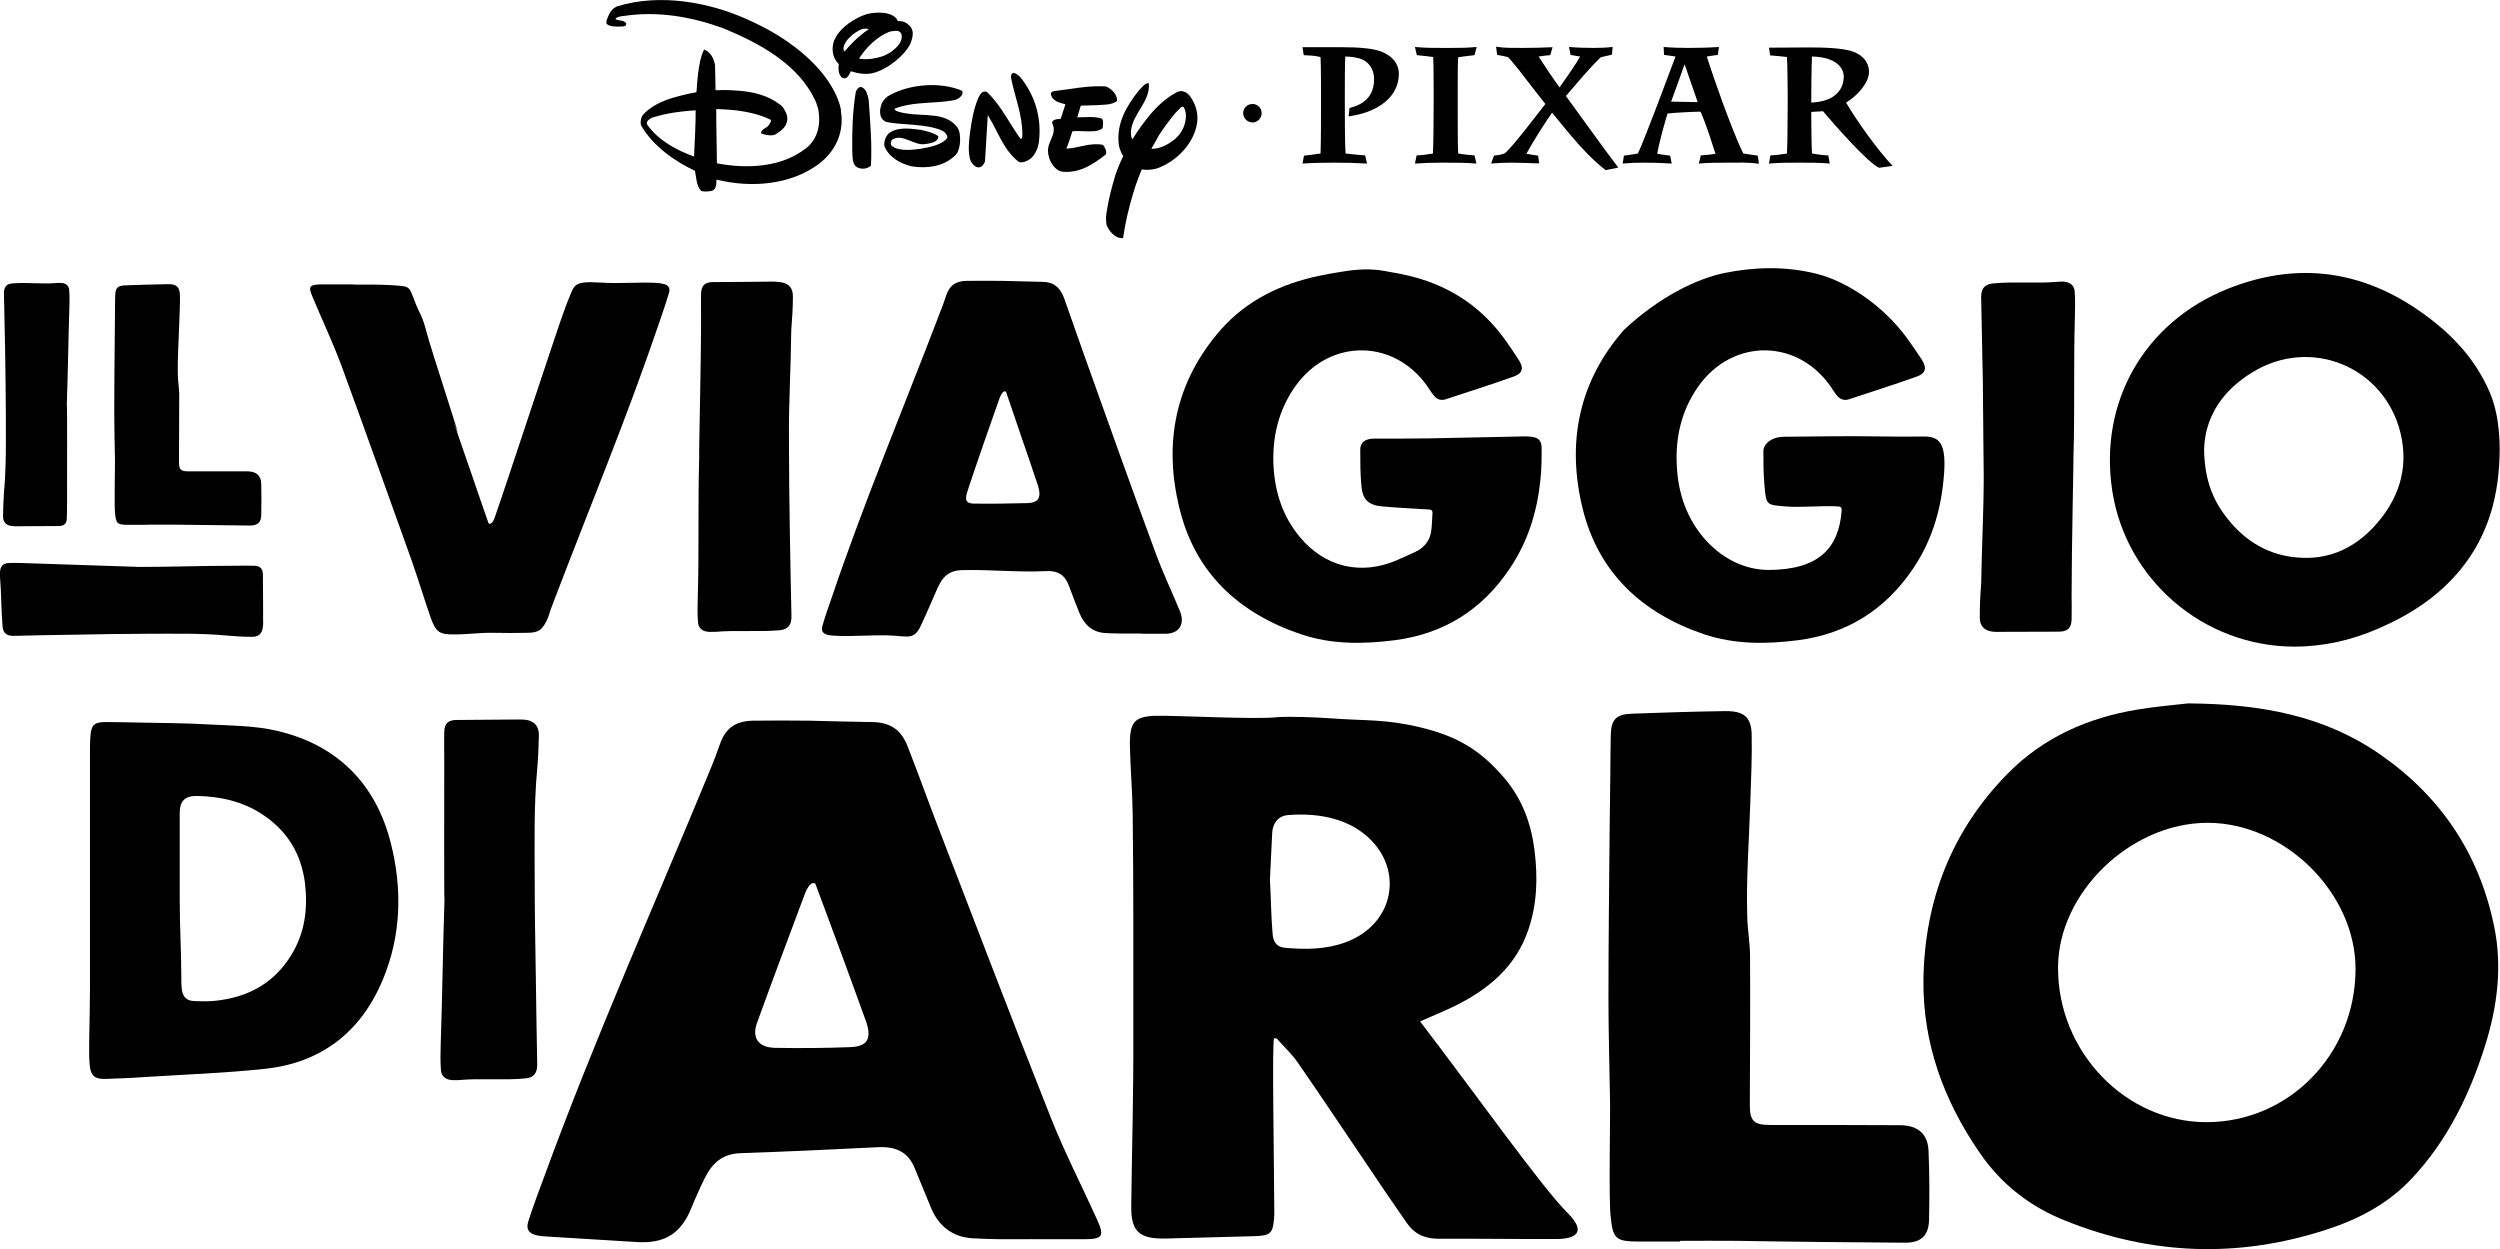 <?xml version="1.0" encoding="UTF-8"?>
<svg xmlns="http://www.w3.org/2000/svg" xmlns:xlink="http://www.w3.org/1999/xlink" width="41.79pt" height="20.88pt" viewBox="0 0 41.79 20.88" version="1.1">
<defs>
<clipPath id="clip1">
  <path d="M 32 11 L 41.789 11 L 41.789 20.879 L 32 20.879 Z M 32 11 "/>
</clipPath>
<clipPath id="clip2">
  <path d="M 26 11 L 33 11 L 33 20.879 L 26 20.879 Z M 26 11 "/>
</clipPath>
<clipPath id="clip3">
  <path d="M 8 12 L 19 12 L 19 20.879 L 8 20.879 Z M 8 12 "/>
</clipPath>
<clipPath id="clip4">
  <path d="M 18 11 L 27 11 L 27 20.879 L 18 20.879 Z M 18 11 "/>
</clipPath>
<clipPath id="clip5">
  <path d="M 35 4 L 41.789 4 L 41.789 11 L 35 11 Z M 35 4 "/>
</clipPath>
</defs>
<g id="surface1">
<path style=" stroke:none;fill-rule:nonzero;fill:rgb(0%,0%,0%);fill-opacity:1;" d="M 22.492 2.566 C 22.602 2.578 22.711 2.59 22.82 2.598 L 22.852 2.734 C 22.668 2.723 22.48 2.719 22.301 2.719 C 22.125 2.719 21.945 2.723 21.773 2.734 L 21.797 2.602 C 21.891 2.59 21.98 2.582 22.074 2.566 C 22.082 2.406 22.082 1.906 22.082 1.676 L 22.082 1.57 C 22.082 1.496 22.082 1.082 22.074 0.953 C 21.98 0.93 21.887 0.926 21.793 0.922 L 21.773 0.789 L 22.426 0.789 C 22.715 0.789 22.965 0.809 23.102 0.867 C 23.352 0.973 23.383 1.148 23.383 1.227 C 23.383 1.684 22.934 1.895 22.543 1.945 L 22.559 1.805 C 22.797 1.746 22.969 1.613 22.969 1.32 C 22.969 1.172 22.898 1.055 22.777 0.996 C 22.707 0.965 22.594 0.945 22.488 0.945 C 22.48 1.062 22.48 1.383 22.48 1.582 L 22.48 1.691 C 22.48 1.895 22.48 2.422 22.492 2.566 "/>
<path style=" stroke:none;fill-rule:nonzero;fill:rgb(0%,0%,0%);fill-opacity:1;" d="M 24.375 2.566 C 24.465 2.582 24.559 2.59 24.648 2.598 L 24.68 2.734 C 24.492 2.719 24.297 2.719 24.109 2.719 C 23.961 2.719 23.805 2.723 23.652 2.734 L 23.68 2.598 C 23.77 2.594 23.863 2.582 23.953 2.566 C 23.961 2.418 23.965 1.98 23.965 1.742 L 23.965 1.59 C 23.965 1.508 23.965 1.09 23.957 0.953 C 23.863 0.941 23.773 0.93 23.684 0.922 L 23.652 0.785 C 23.836 0.805 24.039 0.801 24.227 0.801 C 24.375 0.801 24.531 0.801 24.684 0.785 L 24.648 0.922 C 24.559 0.93 24.465 0.945 24.375 0.957 C 24.367 1.047 24.367 1.312 24.367 1.602 L 24.367 1.766 C 24.367 2.078 24.367 2.457 24.375 2.566 "/>
<path style=" stroke:none;fill-rule:nonzero;fill:rgb(0%,0%,0%);fill-opacity:1;" d="M 26.273 2.281 C 26.133 2.117 26.012 1.965 25.945 1.883 C 25.852 2.012 25.621 2.371 25.516 2.57 C 25.582 2.582 25.648 2.594 25.711 2.602 L 25.73 2.73 L 25.684 2.73 C 25.645 2.73 25.418 2.719 25.27 2.719 C 25.152 2.719 25.043 2.723 24.926 2.734 L 24.973 2.602 C 25.031 2.594 25.094 2.586 25.148 2.566 C 25.262 2.488 25.711 1.891 25.832 1.738 C 25.738 1.621 25.617 1.461 25.5 1.312 C 25.383 1.156 25.27 1.02 25.211 0.957 C 25.152 0.938 25.09 0.93 25.027 0.918 L 25.008 0.781 C 25.152 0.805 25.312 0.801 25.457 0.801 C 25.621 0.801 25.785 0.797 25.953 0.789 L 25.914 0.922 C 25.848 0.926 25.785 0.934 25.719 0.945 C 25.793 1.062 25.984 1.348 26.07 1.461 C 26.156 1.34 26.336 1.082 26.414 0.945 L 26.367 0.938 C 26.328 0.93 26.289 0.926 26.254 0.918 L 26.227 0.785 C 26.363 0.797 26.504 0.801 26.641 0.801 C 26.746 0.801 26.852 0.797 26.957 0.785 L 26.945 0.914 C 26.883 0.93 26.82 0.941 26.758 0.957 L 26.734 0.98 C 26.645 1.066 26.562 1.164 26.477 1.254 C 26.355 1.395 26.234 1.539 26.176 1.605 C 26.469 2.004 26.754 2.41 27.051 2.801 L 26.84 2.844 C 26.633 2.684 26.441 2.48 26.273 2.281 "/>
<path style=" stroke:none;fill-rule:nonzero;fill:rgb(0%,0%,0%);fill-opacity:1;" d="M 28.16 1.074 C 28.086 1.285 27.98 1.574 27.934 1.699 L 28.379 1.707 C 28.324 1.547 28.219 1.25 28.16 1.074 M 28.676 2.57 C 28.598 2.336 28.527 2.094 28.426 1.867 C 28.312 1.867 27.988 1.883 27.875 1.898 C 27.844 1.992 27.734 2.375 27.703 2.57 C 27.773 2.586 27.848 2.59 27.918 2.602 L 27.945 2.734 C 27.789 2.723 27.633 2.719 27.477 2.719 C 27.359 2.719 27.242 2.723 27.125 2.734 L 27.145 2.602 C 27.223 2.59 27.301 2.582 27.379 2.566 C 27.48 2.363 27.914 1.195 28.008 0.945 C 27.945 0.934 27.879 0.926 27.816 0.918 L 27.809 0.785 C 27.945 0.797 28.082 0.801 28.215 0.801 C 28.387 0.801 28.562 0.797 28.734 0.785 L 28.715 0.918 C 28.652 0.926 28.59 0.934 28.531 0.945 C 28.578 1.098 28.703 1.461 28.793 1.707 C 28.867 1.906 29.023 2.332 29.141 2.566 C 29.223 2.578 29.301 2.59 29.383 2.602 L 29.402 2.738 C 29.242 2.711 29.051 2.719 28.895 2.719 C 28.73 2.719 28.562 2.719 28.398 2.734 L 28.43 2.598 C 28.516 2.59 28.594 2.586 28.676 2.57 "/>
<path style=" stroke:none;fill-rule:nonzero;fill:rgb(0%,0%,0%);fill-opacity:1;" d="M 30.547 1.664 C 30.652 1.625 30.82 1.516 30.82 1.277 C 30.82 1.145 30.703 0.953 30.289 0.945 C 30.281 1.098 30.277 1.5 30.277 1.672 L 30.277 1.715 C 30.359 1.711 30.453 1.699 30.547 1.664 M 29.871 0.953 C 29.777 0.941 29.684 0.934 29.59 0.926 L 29.57 0.797 L 30.211 0.793 C 30.457 0.793 30.801 0.797 30.988 0.867 C 31.141 0.93 31.242 1.039 31.242 1.203 C 31.242 1.383 31.051 1.598 30.859 1.715 C 31.043 2.031 31.398 2.523 31.637 2.773 L 31.41 2.805 C 31.219 2.719 30.641 2.059 30.473 1.859 C 30.402 1.863 30.328 1.867 30.277 1.871 L 30.277 1.902 C 30.277 2.059 30.281 2.422 30.289 2.566 C 30.379 2.582 30.469 2.594 30.562 2.598 L 30.586 2.734 C 30.422 2.719 30.254 2.719 30.086 2.719 C 29.914 2.719 29.738 2.719 29.57 2.734 L 29.594 2.598 C 29.684 2.594 29.781 2.582 29.871 2.566 C 29.879 2.438 29.883 1.984 29.883 1.73 L 29.883 1.57 C 29.883 1.48 29.879 1.066 29.871 0.953 "/>
<path style=" stroke:none;fill-rule:nonzero;fill:rgb(0%,0%,0%);fill-opacity:1;" d="M 20.781 1.891 C 20.781 1.805 20.852 1.738 20.938 1.738 C 21.02 1.738 21.09 1.805 21.09 1.891 C 21.09 1.977 21.02 2.047 20.938 2.047 C 20.852 2.047 20.781 1.977 20.781 1.891 "/>
<path style=" stroke:none;fill-rule:nonzero;fill:rgb(0%,0%,0%);fill-opacity:1;" d="M 14.504 1.598 C 14.484 1.531 14.457 1.465 14.383 1.453 C 14.34 1.465 14.312 1.508 14.305 1.539 C 14.254 1.852 14.242 2.176 14.246 2.508 C 14.254 2.621 14.234 2.785 14.371 2.812 C 14.438 2.832 14.508 2.812 14.559 2.77 C 14.578 2.398 14.547 2.055 14.523 1.699 C 14.52 1.652 14.508 1.617 14.504 1.598 "/>
<path style=" stroke:none;fill-rule:nonzero;fill:rgb(0%,0%,0%);fill-opacity:1;" d="M 18.336 1.758 C 18.402 1.75 18.586 1.762 18.672 1.688 C 18.68 1.582 18.586 1.488 18.488 1.445 C 18.195 1.426 17.918 1.488 17.645 1.52 C 17.617 1.523 17.566 1.531 17.566 1.57 C 17.59 1.695 17.715 1.719 17.809 1.742 L 17.805 1.758 L 17.73 1.988 L 17.711 1.988 L 17.672 1.992 C 17.664 1.992 17.656 1.996 17.648 1.996 C 17.617 2.008 17.578 2.023 17.59 2.062 C 17.68 2.246 17.496 2.367 17.52 2.551 C 17.531 2.668 17.594 2.793 17.699 2.852 C 17.715 2.859 17.738 2.867 17.766 2.871 C 18.047 2.895 18.273 2.75 18.484 2.582 C 18.508 2.531 18.469 2.465 18.438 2.422 C 18.234 2.379 18.043 2.469 17.844 2.484 L 17.844 2.48 L 17.824 2.484 C 17.848 2.434 17.887 2.32 17.926 2.195 C 17.953 2.191 18.004 2.188 18.043 2.191 C 18.086 2.191 18.129 2.195 18.156 2.195 C 18.25 2.195 18.348 2.203 18.418 2.152 C 18.434 2.141 18.434 2.129 18.434 2.121 C 18.438 2.09 18.449 2.023 18.422 1.984 C 18.301 1.941 18.156 1.961 18.023 1.961 L 18.008 1.961 L 18.066 1.766 "/>
<path style=" stroke:none;fill-rule:nonzero;fill:rgb(0%,0%,0%);fill-opacity:1;" d="M 19.824 1.938 C 19.82 2.09 19.758 2.223 19.641 2.324 C 19.527 2.418 19.395 2.488 19.246 2.488 C 19.254 2.473 19.262 2.461 19.266 2.449 C 19.301 2.391 19.336 2.332 19.367 2.27 C 19.453 2.137 19.551 2.004 19.656 1.879 C 19.66 1.879 19.664 1.875 19.668 1.871 C 19.668 1.867 19.672 1.867 19.672 1.863 C 19.695 1.84 19.719 1.816 19.742 1.793 C 19.75 1.789 19.758 1.781 19.77 1.785 C 19.793 1.789 19.801 1.816 19.809 1.844 C 19.816 1.859 19.824 1.895 19.824 1.938 M 19.879 1.59 C 19.867 1.582 19.855 1.57 19.852 1.566 C 19.82 1.539 19.781 1.523 19.738 1.523 C 19.707 1.523 19.664 1.543 19.641 1.559 C 19.484 1.645 19.348 1.773 19.219 1.922 C 19.219 1.926 19.215 1.93 19.215 1.93 C 19.141 2.02 19.035 2.156 18.93 2.328 C 18.902 2.293 18.902 2.223 18.906 2.184 C 18.938 1.891 19.234 1.695 19.203 1.391 C 19.145 1.387 19.109 1.438 19.074 1.473 C 19.059 1.488 19.047 1.504 19.031 1.52 C 18.824 1.781 18.656 2.074 18.703 2.426 C 18.711 2.473 18.73 2.523 18.75 2.566 C 18.758 2.586 18.77 2.598 18.777 2.609 C 18.727 2.711 18.68 2.82 18.641 2.938 C 18.586 3.125 18.535 3.312 18.504 3.512 C 18.496 3.555 18.48 3.641 18.492 3.719 C 18.492 3.742 18.496 3.766 18.508 3.785 C 18.555 3.887 18.664 3.996 18.773 3.98 C 18.809 3.727 18.867 3.484 18.938 3.246 C 18.973 3.125 19.023 2.98 19.086 2.832 C 19.23 2.855 19.348 2.812 19.348 2.812 C 19.648 2.707 19.934 2.422 20 2.109 C 20.047 1.918 19.992 1.738 19.879 1.59 "/>
<path style=" stroke:none;fill-rule:nonzero;fill:rgb(0%,0%,0%);fill-opacity:1;" d="M 14.898 0.867 C 14.855 0.895 14.812 0.914 14.77 0.934 C 14.637 0.98 14.496 1.004 14.359 0.98 C 14.477 0.793 14.664 0.609 14.867 0.531 C 14.879 0.527 14.902 0.523 14.926 0.52 C 14.984 0.512 15.051 0.508 15.07 0.578 C 15.094 0.703 14.988 0.797 14.898 0.867 M 14.133 0.844 C 14.129 0.848 14.121 0.855 14.117 0.859 C 14.094 0.84 14.098 0.805 14.105 0.77 C 14.113 0.742 14.125 0.727 14.129 0.719 C 14.148 0.684 14.176 0.648 14.207 0.621 C 14.246 0.578 14.301 0.543 14.355 0.512 C 14.363 0.504 14.379 0.5 14.395 0.492 C 14.395 0.492 14.398 0.492 14.398 0.492 C 14.414 0.484 14.449 0.477 14.492 0.48 C 14.504 0.484 14.512 0.484 14.523 0.488 C 14.332 0.613 14.18 0.785 14.133 0.844 M 15.215 0.441 C 15.207 0.434 15.203 0.426 15.195 0.422 C 15.195 0.422 15.156 0.379 15.102 0.363 C 15.098 0.363 15.09 0.359 15.086 0.359 C 15.062 0.355 15.039 0.352 15.023 0.352 C 15.02 0.352 15.016 0.352 15.008 0.355 C 14.992 0.297 14.926 0.262 14.926 0.262 C 14.879 0.234 14.824 0.223 14.777 0.215 L 14.77 0.215 C 14.656 0.203 14.566 0.219 14.496 0.234 C 14.441 0.25 14.395 0.273 14.363 0.285 C 14.094 0.418 13.988 0.574 13.949 0.668 C 13.949 0.668 13.949 0.672 13.945 0.672 C 13.941 0.684 13.938 0.695 13.934 0.707 C 13.93 0.723 13.926 0.734 13.926 0.742 C 13.902 0.859 13.93 0.984 14.02 1.07 C 14.02 1.082 14.016 1.117 14.016 1.148 C 14.02 1.164 14.02 1.188 14.023 1.207 C 14.027 1.223 14.031 1.234 14.039 1.25 C 14.062 1.297 14.082 1.309 14.113 1.309 C 14.176 1.316 14.207 1.215 14.223 1.191 C 14.344 1.23 14.488 1.254 14.617 1.215 C 14.707 1.188 14.785 1.148 14.863 1.098 C 14.996 1.008 15.121 0.898 15.207 0.754 C 15.23 0.707 15.242 0.66 15.25 0.629 C 15.266 0.559 15.258 0.492 15.215 0.441 "/>
<path style=" stroke:none;fill-rule:nonzero;fill:rgb(0%,0%,0%);fill-opacity:1;" d="M 17.125 1.383 C 17.086 1.328 17.02 1.223 16.934 1.219 C 16.898 1.234 16.898 1.281 16.902 1.309 C 16.965 1.625 17.09 1.91 17.09 2.25 C 17.09 2.262 17.09 2.285 17.086 2.297 C 17.082 2.312 17.074 2.324 17.062 2.324 C 16.875 2.07 16.746 1.781 16.512 1.551 C 16.504 1.539 16.496 1.535 16.492 1.535 C 16.453 1.52 16.418 1.539 16.395 1.566 C 16.387 1.578 16.371 1.598 16.355 1.633 C 16.281 1.805 16.246 1.996 16.219 2.188 C 16.207 2.285 16.164 2.551 16.23 2.699 C 16.258 2.75 16.309 2.805 16.371 2.797 C 16.414 2.793 16.449 2.742 16.465 2.699 L 16.512 1.922 L 16.531 1.957 C 16.688 2.211 16.77 2.496 17.02 2.699 C 17.055 2.723 17.098 2.715 17.141 2.699 C 17.164 2.691 17.195 2.676 17.227 2.652 C 17.312 2.582 17.355 2.461 17.367 2.367 C 17.41 2.004 17.32 1.664 17.125 1.383 "/>
<path style=" stroke:none;fill-rule:nonzero;fill:rgb(0%,0%,0%);fill-opacity:1;" d="M 16.09 1.539 C 16.09 1.531 16.086 1.527 16.082 1.52 C 16.078 1.52 16.074 1.516 16.07 1.512 C 15.707 1.363 15.203 1.406 14.867 1.594 C 14.766 1.648 14.719 1.746 14.711 1.855 C 14.711 1.875 14.711 1.922 14.73 1.961 C 14.746 1.992 14.773 2.02 14.801 2.031 C 14.805 2.035 14.809 2.039 14.82 2.039 C 14.93 2.062 15.047 2.07 15.168 2.078 C 15.227 2.082 15.27 2.086 15.27 2.086 C 15.492 2.105 15.598 2.133 15.598 2.133 C 15.688 2.16 15.812 2.18 15.836 2.289 C 15.836 2.293 15.836 2.297 15.836 2.301 C 15.758 2.422 15.535 2.461 15.383 2.488 C 15.285 2.5 15.031 2.539 14.91 2.441 C 14.895 2.426 14.891 2.41 14.891 2.398 C 14.891 2.398 14.891 2.395 14.891 2.395 C 14.891 2.375 14.898 2.359 14.906 2.34 C 14.91 2.34 14.918 2.332 14.926 2.328 C 15.082 2.234 15.285 2.43 15.445 2.41 C 15.609 2.395 15.66 2.355 15.676 2.32 C 15.691 2.293 15.684 2.277 15.684 2.277 C 15.629 2.23 15.496 2.191 15.395 2.172 C 15.242 2.152 15.031 2.117 14.883 2.211 C 14.879 2.211 14.852 2.23 14.832 2.258 C 14.805 2.297 14.781 2.352 14.781 2.406 C 14.781 2.414 14.781 2.43 14.785 2.445 C 14.863 2.637 15.062 2.738 15.242 2.781 C 15.492 2.82 15.758 2.785 15.941 2.621 C 15.977 2.594 15.996 2.562 16.004 2.551 C 16.051 2.457 16.062 2.312 16.035 2.199 C 16.027 2.168 16.012 2.145 16 2.125 C 15.809 1.875 15.461 1.945 15.164 1.898 C 15.129 1.895 15.078 1.883 15.031 1.871 C 15.004 1.863 14.984 1.855 14.977 1.852 C 14.973 1.848 14.973 1.848 14.969 1.844 C 14.961 1.84 14.957 1.832 14.953 1.824 C 14.953 1.82 14.957 1.816 14.957 1.816 C 15.215 1.711 15.523 1.727 15.809 1.695 C 15.902 1.68 15.996 1.684 16.059 1.613 C 16.059 1.613 16.062 1.609 16.066 1.605 C 16.066 1.605 16.07 1.602 16.07 1.602 C 16.074 1.594 16.082 1.582 16.086 1.566 C 16.09 1.559 16.09 1.551 16.09 1.547 L 16.09 1.539 "/>
<path style=" stroke:none;fill-rule:nonzero;fill:rgb(0%,0%,0%);fill-opacity:1;" d="M 11.602 2.617 C 11.316 2.512 11.016 2.359 10.82 2.086 C 10.816 2.082 10.816 2.074 10.816 2.074 L 10.816 2.07 C 10.816 2.07 10.812 2.07 10.812 2.07 C 10.805 2.02 10.867 1.98 10.906 1.965 C 11.02 1.93 11.137 1.902 11.258 1.883 C 11.465 1.852 11.582 1.848 11.629 1.844 C 11.629 2.102 11.613 2.355 11.602 2.617 M 14.055 1.848 L 14.059 1.848 C 14.059 1.848 14.008 1.332 13.281 0.781 C 13.277 0.777 13.27 0.773 13.266 0.77 C 13.266 0.77 13.262 0.766 13.258 0.766 C 13.207 0.727 13.156 0.688 13.098 0.652 C 12.863 0.496 12.629 0.383 12.438 0.301 C 11.875 0.055 11.055 -0.121 10.32 0.105 C 10.215 0.145 10.176 0.242 10.141 0.34 C 10.137 0.355 10.133 0.379 10.141 0.398 C 10.18 0.438 10.246 0.441 10.309 0.445 C 10.332 0.445 10.387 0.445 10.426 0.441 C 10.449 0.434 10.469 0.426 10.469 0.398 C 10.469 0.395 10.469 0.391 10.465 0.387 C 10.418 0.328 10.344 0.352 10.289 0.32 C 10.289 0.32 10.289 0.316 10.289 0.316 C 10.289 0.312 10.293 0.309 10.297 0.305 C 10.312 0.289 10.344 0.281 10.371 0.273 C 10.371 0.273 10.383 0.273 10.383 0.273 C 10.387 0.27 10.391 0.27 10.398 0.27 C 10.402 0.27 10.406 0.27 10.406 0.27 C 11 0.176 11.578 0.285 12.09 0.473 C 12.68 0.715 13.367 1.074 13.645 1.719 C 13.648 1.738 13.656 1.758 13.664 1.777 C 13.664 1.781 13.664 1.785 13.664 1.785 C 13.668 1.789 13.668 1.793 13.672 1.797 C 13.672 1.812 13.676 1.824 13.68 1.836 C 13.68 1.84 13.68 1.844 13.68 1.844 C 13.723 2.07 13.672 2.32 13.48 2.473 C 13.074 2.797 12.496 2.828 11.984 2.73 L 11.973 2.004 C 11.973 1.969 11.973 1.887 11.973 1.848 C 11.969 1.832 11.969 1.84 11.973 1.824 C 12.039 1.824 12.059 1.824 12.082 1.828 C 12.312 1.836 12.637 1.879 12.879 2 C 12.883 2 12.887 2.008 12.887 2.016 C 12.887 2.016 12.887 2.02 12.887 2.02 C 12.887 2.035 12.879 2.047 12.871 2.059 C 12.871 2.062 12.871 2.062 12.871 2.062 C 12.867 2.066 12.863 2.07 12.863 2.074 C 12.844 2.105 12.832 2.113 12.828 2.117 C 12.785 2.152 12.723 2.168 12.723 2.223 C 12.723 2.23 12.723 2.23 12.727 2.23 C 12.777 2.254 12.836 2.262 12.891 2.262 C 12.898 2.262 12.926 2.262 12.957 2.25 C 13.035 2.203 13.133 2.133 13.152 2.043 C 13.176 1.961 13.148 1.895 13.109 1.828 C 13.09 1.789 13.055 1.758 13.035 1.746 C 12.836 1.594 12.594 1.535 12.344 1.516 C 12.195 1.504 12.078 1.504 12.016 1.508 L 11.977 1.508 C 11.977 1.508 11.965 1.508 11.961 1.508 L 11.953 1.094 C 11.938 0.988 11.879 0.867 11.77 0.828 C 11.656 1.039 11.652 1.504 11.641 1.539 C 11.629 1.543 11.613 1.547 11.602 1.551 C 11.523 1.562 11.441 1.582 11.355 1.605 C 11.285 1.621 11.215 1.645 11.145 1.668 C 11.012 1.719 10.883 1.785 10.77 1.895 C 10.762 1.902 10.754 1.914 10.742 1.926 C 10.719 1.965 10.703 2.02 10.711 2.074 C 10.711 2.078 10.715 2.09 10.723 2.109 C 10.922 2.445 11.281 2.699 11.617 2.855 C 11.641 2.977 11.641 3.105 11.719 3.191 C 11.785 3.211 11.859 3.199 11.906 3.188 C 11.977 3.16 11.973 3.066 11.977 3.004 C 11.984 3.004 11.98 3.004 11.984 3.004 C 12.566 3.145 13.211 3.09 13.68 2.746 C 13.973 2.527 14.117 2.203 14.055 1.848 "/>
<g clip-path="url(#clip1)" clip-rule="nonzero">
<path style=" stroke:none;fill-rule:nonzero;fill:rgb(0%,0%,0%);fill-opacity:1;" d="M 36.902 13.754 C 35.613 13.754 34.402 14.926 34.402 16.176 C 34.398 17.582 35.531 18.758 36.883 18.758 C 38.266 18.758 39.375 17.617 39.375 16.195 C 39.375 14.926 38.191 13.754 36.902 13.754 M 36.574 11.758 C 37.785 11.766 38.848 11.961 39.777 12.605 C 40.793 13.305 41.441 14.266 41.691 15.48 C 41.832 16.156 41.746 16.828 41.539 17.484 C 41.281 18.301 40.914 19.059 40.32 19.695 C 39.922 20.121 39.426 20.383 38.875 20.559 C 37.406 21.035 35.957 20.98 34.527 20.406 C 33.934 20.172 33.449 19.793 33.09 19.266 C 32.492 18.398 32.141 17.441 32.152 16.379 C 32.172 15.047 32.625 13.879 33.57 12.922 C 34.164 12.324 34.898 12 35.719 11.863 C 36.035 11.809 36.355 11.785 36.574 11.758 "/>
</g>
<g clip-path="url(#clip2)" clip-rule="nonzero">
<path style=" stroke:none;fill-rule:nonzero;fill:rgb(0%,0%,0%);fill-opacity:1;" d="M 28.082 20.754 L 27.418 20.754 C 27.004 20.754 26.961 20.715 26.922 20.32 C 26.891 20.02 26.918 18.711 26.914 18.445 C 26.906 17.863 26.887 17.281 26.887 16.699 C 26.887 15.773 26.898 14.852 26.906 13.93 C 26.91 13.605 26.914 13.281 26.918 12.957 C 26.918 12.73 26.922 12.504 26.926 12.277 C 26.934 12.027 27.016 11.938 27.281 11.93 C 27.797 11.91 28.316 11.895 28.836 11.887 C 29.148 11.883 29.277 11.984 29.281 12.285 C 29.289 12.66 29.27 13.039 29.258 13.414 C 29.238 14.051 29.188 14.684 29.207 15.32 C 29.211 15.539 29.254 15.766 29.254 15.992 C 29.258 16.816 29.254 17.648 29.25 18.477 C 29.25 18.738 29.32 18.805 29.59 18.805 C 30.004 18.805 31.344 18.805 31.758 18.809 C 32.062 18.809 32.23 18.957 32.238 19.25 C 32.254 19.629 32.254 20.008 32.246 20.383 C 32.242 20.656 32.113 20.777 31.832 20.773 C 31.215 20.77 29.664 20.754 29.047 20.742 C 28.727 20.738 28.406 20.742 28.082 20.742 "/>
</g>
<g clip-path="url(#clip3)" clip-rule="nonzero">
<path style=" stroke:none;fill-rule:nonzero;fill:rgb(0%,0%,0%);fill-opacity:1;" d="M 13.629 14.77 C 13.617 14.762 13.602 14.762 13.59 14.762 C 13.539 14.762 13.48 14.871 13.457 14.934 C 13.188 15.652 12.918 16.371 12.656 17.094 C 12.562 17.348 12.676 17.512 12.961 17.516 C 13.375 17.523 13.789 17.52 14.207 17.504 C 14.488 17.496 14.566 17.375 14.492 17.121 C 14.484 17.09 14.473 17.062 14.461 17.031 C 14.328 16.66 14.191 16.289 14.055 15.918 C 13.914 15.535 13.77 15.152 13.629 14.77 M 17.188 20.715 C 16.852 20.715 16.594 20.719 16.258 20.699 C 15.918 20.68 15.695 20.492 15.57 20.207 C 15.477 19.984 15.387 19.758 15.293 19.535 C 15.188 19.27 14.996 19.164 14.688 19.176 C 13.918 19.215 13.145 19.25 12.375 19.277 C 12.121 19.285 11.953 19.402 11.836 19.594 C 11.75 19.738 11.688 19.895 11.617 20.047 C 11.586 20.117 11.559 20.191 11.527 20.262 C 11.352 20.637 11.09 20.789 10.645 20.762 C 10.137 20.73 9.625 20.699 9.117 20.668 C 9.082 20.668 9.043 20.66 9.008 20.656 C 8.848 20.633 8.785 20.555 8.832 20.414 C 8.906 20.172 9 19.938 9.086 19.699 C 9.934 17.375 10.949 15.109 11.891 12.82 C 11.941 12.695 11.992 12.566 12.035 12.438 C 12.129 12.176 12.285 12.055 12.582 12.047 C 12.898 12.043 13.211 12.043 13.527 12.047 C 13.879 12.055 14.227 12.066 14.578 12.07 C 14.875 12.074 15.062 12.191 15.172 12.477 C 15.352 12.934 15.516 13.398 15.695 13.859 C 16.316 15.469 16.93 17.082 17.566 18.684 C 17.797 19.266 18.086 19.828 18.344 20.398 C 18.465 20.668 18.43 20.715 18.113 20.715 L 17.266 20.715 C 17.266 20.711 17.188 20.715 17.188 20.715 "/>
</g>
<g clip-path="url(#clip4)" clip-rule="nonzero">
<path style=" stroke:none;fill-rule:nonzero;fill:rgb(0%,0%,0%);fill-opacity:1;" d="M 21.23 14.668 C 21.227 14.695 21.23 14.695 21.227 14.684 C 21.246 14.996 21.246 15.297 21.273 15.613 C 21.285 15.762 21.352 15.832 21.484 15.844 C 21.828 15.875 22.172 15.871 22.496 15.75 C 23.285 15.457 23.453 14.598 22.93 14.055 C 22.582 13.691 22.062 13.582 21.531 13.625 C 21.367 13.637 21.273 13.762 21.266 13.922 C 21.254 14.172 21.242 14.422 21.23 14.668 M 23.738 17.074 C 24.645 18.258 25.777 19.852 26.199 20.27 C 26.617 20.684 26.164 20.711 26.031 20.711 C 25.371 20.715 24.711 20.703 24.047 20.707 C 23.805 20.707 23.637 20.621 23.512 20.438 C 23.273 20.094 23.039 19.75 22.809 19.406 C 22.438 18.859 22.07 18.305 21.691 17.758 C 21.594 17.617 21.461 17.496 21.344 17.363 C 21.316 17.348 21.309 17.355 21.297 17.363 C 21.262 17.379 21.297 19.43 21.301 20.23 C 21.305 20.277 21.301 20.324 21.297 20.371 C 21.277 20.617 21.234 20.656 20.965 20.664 C 20.496 20.676 19.961 20.691 19.496 20.703 C 19.035 20.715 18.902 20.582 18.91 20.145 C 18.922 19.188 18.949 18.227 18.945 17.266 C 18.945 16.051 18.949 14.832 18.934 13.617 C 18.93 13.23 18.895 12.848 18.887 12.461 L 18.887 12.391 C 18.895 12.07 18.973 11.977 19.312 11.965 C 19.664 11.957 20.988 12.031 21.359 11.988 C 21.594 11.973 22.012 11.992 22.188 12.004 C 22.852 12.055 23.133 12.012 23.766 12.164 C 24.379 12.316 24.754 12.547 25.145 13.004 C 25.449 13.359 25.598 13.777 25.652 14.223 C 25.707 14.668 25.695 15.113 25.547 15.543 C 25.34 16.156 24.875 16.551 24.277 16.836 C 24.105 16.918 23.93 16.988 23.738 17.074 "/>
</g>
<path style=" stroke:none;fill-rule:nonzero;fill:rgb(0%,0%,0%);fill-opacity:1;" d="M 3.004 15.027 C 3.012 15.027 2.992 15.035 3.004 15.035 C 3.004 15.48 3.031 15.914 3.031 16.359 C 3.031 16.426 3.031 16.492 3.043 16.559 C 3.062 16.672 3.129 16.73 3.246 16.734 C 3.363 16.738 3.477 16.742 3.59 16.73 C 4.137 16.676 4.582 16.438 4.871 15.961 C 5.098 15.59 5.148 15.188 5.098 14.762 C 5.035 14.273 4.805 13.891 4.391 13.617 C 4.059 13.395 3.68 13.312 3.285 13.305 C 3.086 13.305 3.004 13.395 3.004 13.594 C 3.004 14.07 3.004 14.547 3.004 15.027 M 1.504 15.027 L 1.504 12.492 C 1.504 12.426 1.508 12.363 1.512 12.301 C 1.523 12.121 1.578 12.07 1.758 12.07 C 1.941 12.07 2.121 12.074 2.301 12.078 C 2.691 12.086 3.082 12.086 3.469 12.109 C 3.855 12.129 4.25 12.129 4.625 12.215 C 5.637 12.449 6.285 13.102 6.535 14.102 C 6.727 14.867 6.707 15.645 6.395 16.387 C 6.027 17.258 5.367 17.766 4.426 17.867 C 3.758 17.938 3.086 17.961 2.418 18.004 C 2.199 18.02 1.984 18.027 1.766 18.035 C 1.59 18.043 1.516 17.984 1.5 17.809 C 1.484 17.652 1.492 17.496 1.492 17.34 C 1.496 17.066 1.504 16.793 1.504 16.516 C 1.504 16.02 1.504 15.523 1.504 15.027 "/>
<path style=" stroke:none;fill-rule:nonzero;fill:rgb(0%,0%,0%);fill-opacity:1;" d="M 7.426 12.676 C 7.426 12.527 7.422 12.383 7.426 12.234 C 7.43 12.09 7.492 12.035 7.637 12.035 C 7.977 12.031 8.32 12.031 8.66 12.027 C 8.699 12.027 8.738 12.027 8.781 12.031 C 8.93 12.051 9.008 12.133 9.008 12.289 C 9.004 12.477 8.996 12.664 8.98 12.855 C 8.922 13.477 8.938 14.098 8.938 14.723 C 8.938 15.266 8.949 15.805 8.957 16.344 C 8.961 16.824 8.973 17.305 8.98 17.785 C 8.984 17.934 8.926 18.016 8.781 18.027 C 8.41 18.062 8.039 18.02 7.668 18.055 C 7.633 18.055 7.598 18.055 7.562 18.055 C 7.457 18.051 7.379 17.996 7.371 17.891 C 7.359 17.746 7.363 17.598 7.367 17.453 C 7.395 16.625 7.402 15.875 7.43 15.047 C 7.422 15.047 7.426 13.465 7.426 12.676 "/>
<path style=" stroke:none;fill-rule:nonzero;fill:rgb(0%,0%,0%);fill-opacity:1;" d="M 30.355 4.574 C 30.852 4.695 31.469 5.09 31.883 5.66 C 31.969 5.777 32.047 5.895 32.125 6.012 C 32.215 6.156 32.191 6.242 32.035 6.297 C 31.66 6.43 31.281 6.551 30.902 6.676 C 30.828 6.699 30.758 6.676 30.707 6.613 C 30.684 6.586 30.664 6.555 30.645 6.527 C 30.098 5.656 28.965 5.629 28.379 6.473 C 28.102 6.875 28 7.328 28.031 7.809 C 28.055 8.246 28.191 8.645 28.473 8.984 C 28.77 9.332 29.156 9.527 29.57 9.527 C 30.398 9.523 30.738 9.168 30.785 8.535 C 30.789 8.48 30.77 8.465 30.715 8.465 C 30.457 8.449 30.098 8.488 29.84 8.465 C 29.539 8.438 29.523 8.453 29.496 8.129 C 29.477 7.926 29.477 7.746 29.477 7.543 C 29.477 7.418 29.617 7.301 29.824 7.301 C 30.129 7.297 30.309 7.297 30.613 7.293 C 31.117 7.285 31.621 7.305 32.125 7.297 C 32.406 7.289 32.555 7.371 32.488 8.02 C 32.438 8.555 32.281 9.059 31.977 9.508 C 31.512 10.195 30.871 10.598 30.047 10.703 C 29.52 10.77 28.996 10.773 28.484 10.602 C 27.445 10.25 26.715 9.57 26.453 8.492 C 26.188 7.398 26.387 6.379 27.148 5.512 C 27.738 4.961 28.367 4.656 28.832 4.562 C 29.301 4.469 29.816 4.441 30.355 4.574 "/>
<path style=" stroke:none;fill-rule:nonzero;fill:rgb(0%,0%,0%);fill-opacity:1;" d="M 23.129 4.527 C 23.246 4.551 23.367 4.566 23.484 4.594 C 24.168 4.742 24.73 5.09 25.145 5.66 C 25.227 5.773 25.309 5.895 25.387 6.016 C 25.477 6.156 25.453 6.242 25.297 6.297 C 24.922 6.43 24.539 6.551 24.16 6.676 C 24.086 6.699 24.02 6.676 23.969 6.613 C 23.945 6.586 23.926 6.555 23.906 6.527 C 23.359 5.656 22.227 5.629 21.641 6.473 C 21.363 6.875 21.262 7.328 21.289 7.809 C 21.316 8.246 21.449 8.645 21.734 8.984 C 22.152 9.48 22.746 9.621 23.344 9.367 C 23.449 9.32 23.559 9.273 23.664 9.223 C 23.816 9.148 23.91 9.027 23.926 8.859 C 23.938 8.77 23.938 8.676 23.945 8.582 C 23.949 8.531 23.926 8.516 23.875 8.516 C 23.617 8.5 23.359 8.488 23.102 8.465 C 22.879 8.445 22.777 8.352 22.758 8.129 C 22.738 7.926 22.738 7.723 22.738 7.516 C 22.738 7.395 22.82 7.336 22.957 7.332 C 23.262 7.332 23.566 7.332 23.871 7.328 C 24.379 7.32 24.883 7.305 25.387 7.297 C 25.457 7.293 25.527 7.293 25.598 7.301 C 25.711 7.312 25.766 7.363 25.77 7.477 C 25.77 7.656 25.77 7.84 25.75 8.02 C 25.695 8.555 25.539 9.059 25.234 9.508 C 24.773 10.195 24.133 10.598 23.305 10.703 C 22.777 10.77 22.254 10.773 21.746 10.602 C 20.703 10.25 19.973 9.57 19.715 8.492 C 19.445 7.398 19.648 6.379 20.406 5.512 C 20.844 5.016 21.418 4.742 22.059 4.609 C 22.227 4.574 22.281 4.566 22.449 4.539 C 22.688 4.5 22.906 4.488 23.129 4.527 "/>
<g clip-path="url(#clip5)" clip-rule="nonzero">
<path style=" stroke:none;fill-rule:nonzero;fill:rgb(0%,0%,0%);fill-opacity:1;" d="M 36.844 7.508 C 36.848 7.957 36.961 8.305 37.188 8.609 C 37.508 9.043 37.934 9.305 38.484 9.324 C 38.961 9.344 39.355 9.152 39.676 8.812 C 40.09 8.367 40.27 7.844 40.129 7.246 C 39.863 6.133 38.629 5.621 37.652 6.223 C 37.148 6.527 36.859 6.973 36.844 7.508 M 41.785 7.504 C 41.781 8.27 41.602 8.938 41.137 9.512 C 40.766 9.969 40.289 10.277 39.754 10.508 C 39.305 10.703 38.84 10.809 38.348 10.809 C 36.836 10.805 35.539 9.695 35.309 8.207 C 35.082 6.73 35.836 5.391 37.238 4.828 C 38.52 4.316 39.691 4.562 40.746 5.426 C 41.113 5.727 41.414 6.094 41.609 6.535 C 41.75 6.855 41.781 7.199 41.785 7.504 "/>
</g>
<path style=" stroke:none;fill-rule:nonzero;fill:rgb(0%,0%,0%);fill-opacity:1;" d="M 2.301 9.477 C 2.871 9.477 3.363 9.457 3.934 9.457 C 4.039 9.457 4.145 9.453 4.25 9.457 C 4.355 9.461 4.395 9.508 4.395 9.613 C 4.398 9.871 4.398 10.129 4.398 10.387 C 4.402 10.414 4.398 10.445 4.395 10.477 C 4.383 10.59 4.324 10.648 4.211 10.645 C 4.074 10.645 3.941 10.637 3.805 10.625 C 3.355 10.582 2.906 10.594 2.457 10.594 C 2.066 10.594 1.676 10.602 1.285 10.609 C 0.941 10.613 0.566 10.621 0.223 10.629 C 0.113 10.629 0.055 10.586 0.043 10.477 C 0.02 10.199 0.023 9.918 0 9.641 C 0 9.613 0 9.586 0 9.562 C 0.004 9.48 0.043 9.422 0.121 9.414 C 0.227 9.406 0.332 9.41 0.438 9.414 C 1.031 9.434 1.625 9.453 2.219 9.473 C 2.219 9.469 2.301 9.48 2.301 9.477 "/>
<path style=" stroke:none;fill-rule:nonzero;fill:rgb(0%,0%,0%);fill-opacity:1;" d="M 9.426 5.207 C 9.445 5.156 9.461 5.109 9.48 5.059 C 9.609 4.766 9.555 4.695 10.031 4.723 C 10.348 4.746 10.684 4.711 11 4.73 C 11.027 4.734 11.047 4.738 11.07 4.742 C 11.172 4.758 11.211 4.809 11.18 4.906 C 11.133 5.066 11.059 5.277 11.004 5.438 C 10.473 7 9.84 8.52 9.254 10.059 C 9.219 10.145 9.191 10.23 9.164 10.316 C 9.07 10.535 9.008 10.574 8.82 10.578 C 8.625 10.582 8.43 10.582 8.23 10.578 C 8.012 10.574 7.793 10.609 7.574 10.605 C 7.355 10.605 7.289 10.57 7.203 10.336 C 7.094 10.023 6.988 9.672 6.879 9.363 C 6.492 8.281 6.105 7.199 5.711 6.121 C 5.566 5.73 5.387 5.352 5.227 4.969 C 5.148 4.785 5.172 4.758 5.367 4.754 L 5.898 4.754 C 5.898 4.758 5.945 4.754 5.945 4.758 C 6.156 4.758 6.316 4.754 6.527 4.766 C 6.891 4.789 6.824 4.773 6.957 5.098 C 7.016 5.246 7.062 5.281 7.129 5.547 C 7.195 5.812 7.773 7.559 7.629 7.172 C 7.484 6.781 7.816 7.73 7.902 7.98 C 7.988 8.238 8.078 8.492 8.168 8.75 C 8.176 8.754 8.188 8.758 8.191 8.754 C 8.223 8.758 8.262 8.684 8.273 8.641 C 8.445 8.156 9.379 5.309 9.426 5.207 "/>
<path style=" stroke:none;fill-rule:nonzero;fill:rgb(0%,0%,0%);fill-opacity:1;" d="M 16.816 6.547 C 16.809 6.543 16.797 6.539 16.789 6.543 C 16.758 6.543 16.723 6.617 16.707 6.66 C 16.535 7.148 16.363 7.637 16.199 8.129 C 16.141 8.301 16.098 8.414 16.277 8.418 C 16.539 8.422 16.918 8.418 17.18 8.41 C 17.355 8.402 17.406 8.32 17.359 8.148 C 17.355 8.125 17.348 8.105 17.34 8.086 C 17.254 7.832 17.172 7.582 17.082 7.328 C 16.992 7.066 16.906 6.809 16.816 6.547 M 19.066 10.59 C 18.852 10.59 18.688 10.594 18.477 10.582 C 18.262 10.57 18.121 10.441 18.043 10.246 C 17.98 10.094 17.926 9.941 17.867 9.789 C 17.801 9.609 17.68 9.535 17.484 9.547 C 16.996 9.57 16.543 9.516 16.055 9.531 C 15.895 9.539 15.785 9.617 15.715 9.746 C 15.66 9.844 15.621 9.953 15.574 10.055 C 15.555 10.105 15.426 10.383 15.406 10.43 C 15.293 10.688 15.207 10.645 14.93 10.625 C 14.605 10.605 14.254 10.648 13.93 10.625 C 13.906 10.625 13.883 10.621 13.859 10.617 C 13.758 10.602 13.719 10.547 13.75 10.453 C 13.797 10.289 13.855 10.129 13.91 9.969 C 14.445 8.387 15.121 6.777 15.715 5.219 C 15.75 5.133 15.781 5.047 15.809 4.961 C 15.863 4.781 15.965 4.699 16.152 4.695 C 16.352 4.691 16.551 4.695 16.75 4.695 C 16.973 4.699 17.195 4.707 17.414 4.711 C 17.602 4.711 17.719 4.793 17.789 4.988 C 17.902 5.301 18.008 5.617 18.121 5.93 C 18.512 7.023 18.902 8.121 19.305 9.211 C 19.449 9.605 19.562 9.824 19.723 10.215 C 19.801 10.398 19.746 10.594 19.473 10.594 L 19.113 10.594 C 19.113 10.59 19.066 10.594 19.066 10.59 "/>
<path style=" stroke:none;fill-rule:nonzero;fill:rgb(0%,0%,0%);fill-opacity:1;" d="M 2.457 8.773 L 2.152 8.773 C 1.961 8.773 1.941 8.758 1.922 8.574 C 1.91 8.438 1.922 7.836 1.922 7.715 C 1.918 7.445 1.91 7.18 1.91 6.914 C 1.91 6.488 1.914 6.066 1.918 5.641 C 1.918 5.492 1.922 5.391 1.922 5.242 C 1.922 5.137 1.922 5.035 1.926 4.93 C 1.93 4.816 1.969 4.773 2.09 4.77 C 2.328 4.762 2.566 4.754 2.805 4.75 C 2.949 4.746 3.004 4.797 3.008 4.934 C 3.012 5.105 3 5.234 2.996 5.406 C 2.988 5.699 2.965 5.988 2.973 6.281 C 2.977 6.379 2.992 6.484 2.996 6.586 C 2.996 6.969 2.992 7.348 2.992 7.73 C 2.992 7.852 3.027 7.879 3.148 7.879 C 3.34 7.879 3.953 7.879 4.145 7.879 C 4.285 7.883 4.363 7.949 4.367 8.086 C 4.371 8.258 4.371 8.434 4.367 8.605 C 4.367 8.73 4.309 8.785 4.176 8.785 C 3.895 8.781 3.184 8.773 2.902 8.77 C 2.754 8.77 2.605 8.77 2.457 8.77 "/>
<path style=" stroke:none;fill-rule:nonzero;fill:rgb(0%,0%,0%);fill-opacity:1;" d="M 11.719 5.336 C 11.719 5.195 11.715 5.051 11.719 4.91 C 11.723 4.77 11.785 4.715 11.922 4.715 C 12.254 4.715 12.586 4.711 12.918 4.707 C 12.957 4.707 12.992 4.711 13.031 4.715 C 13.18 4.73 13.258 4.809 13.254 4.961 C 13.254 5.145 13.242 5.328 13.227 5.512 C 13.219 6.195 13.184 6.719 13.188 7.324 C 13.188 7.848 13.195 8.375 13.203 8.898 C 13.211 9.363 13.219 9.832 13.23 10.297 C 13.234 10.445 13.176 10.52 13.035 10.535 C 12.676 10.566 12.316 10.531 11.953 10.562 C 11.922 10.562 11.887 10.562 11.855 10.562 C 11.75 10.559 11.676 10.508 11.668 10.402 C 11.656 10.262 11.66 10.117 11.664 9.977 C 11.688 9.176 11.664 8.441 11.688 7.641 C 11.68 7.641 11.719 6.105 11.719 5.336 "/>
<path style=" stroke:none;fill-rule:nonzero;fill:rgb(0%,0%,0%);fill-opacity:1;" d="M 34.629 9.938 C 34.629 10.078 34.633 10.219 34.629 10.363 C 34.621 10.5 34.562 10.555 34.422 10.559 C 34.094 10.559 33.762 10.562 33.43 10.562 C 33.391 10.566 33.352 10.562 33.312 10.559 C 33.168 10.543 33.09 10.461 33.094 10.312 C 33.094 10.129 33.102 9.945 33.117 9.762 C 33.129 9.078 33.16 8.555 33.16 7.949 C 33.156 7.422 33.148 6.898 33.145 6.371 C 33.137 5.906 33.125 5.441 33.117 4.977 C 33.113 4.828 33.172 4.754 33.312 4.738 C 33.672 4.703 34.031 4.742 34.395 4.711 C 34.426 4.707 34.461 4.707 34.492 4.707 C 34.598 4.715 34.672 4.766 34.68 4.871 C 34.691 5.012 34.688 5.152 34.684 5.293 C 34.66 6.098 34.684 6.832 34.66 7.633 C 34.664 7.633 34.629 9.168 34.629 9.938 "/>
<path style=" stroke:none;fill-rule:nonzero;fill:rgb(0%,0%,0%);fill-opacity:1;" d="M 1.121 8.359 C 1.121 8.461 1.121 8.559 1.117 8.656 C 1.117 8.754 1.074 8.793 0.977 8.793 C 0.746 8.793 0.516 8.797 0.285 8.797 C 0.258 8.797 0.23 8.797 0.203 8.793 C 0.102 8.785 0.047 8.727 0.051 8.621 C 0.051 8.496 0.059 8.367 0.066 8.238 C 0.105 7.816 0.098 7.395 0.098 6.973 C 0.098 6.609 0.09 6.242 0.086 5.875 C 0.078 5.551 0.074 5.227 0.066 4.902 C 0.066 4.801 0.105 4.746 0.203 4.738 C 0.453 4.715 0.703 4.754 0.957 4.73 C 0.98 4.73 1.004 4.73 1.027 4.73 C 1.098 4.734 1.148 4.77 1.156 4.844 C 1.164 4.941 1.164 5.043 1.16 5.141 C 1.141 5.699 1.137 6.195 1.117 6.754 C 1.125 6.754 1.121 7.824 1.121 8.359 "/>
</g>
</svg>
